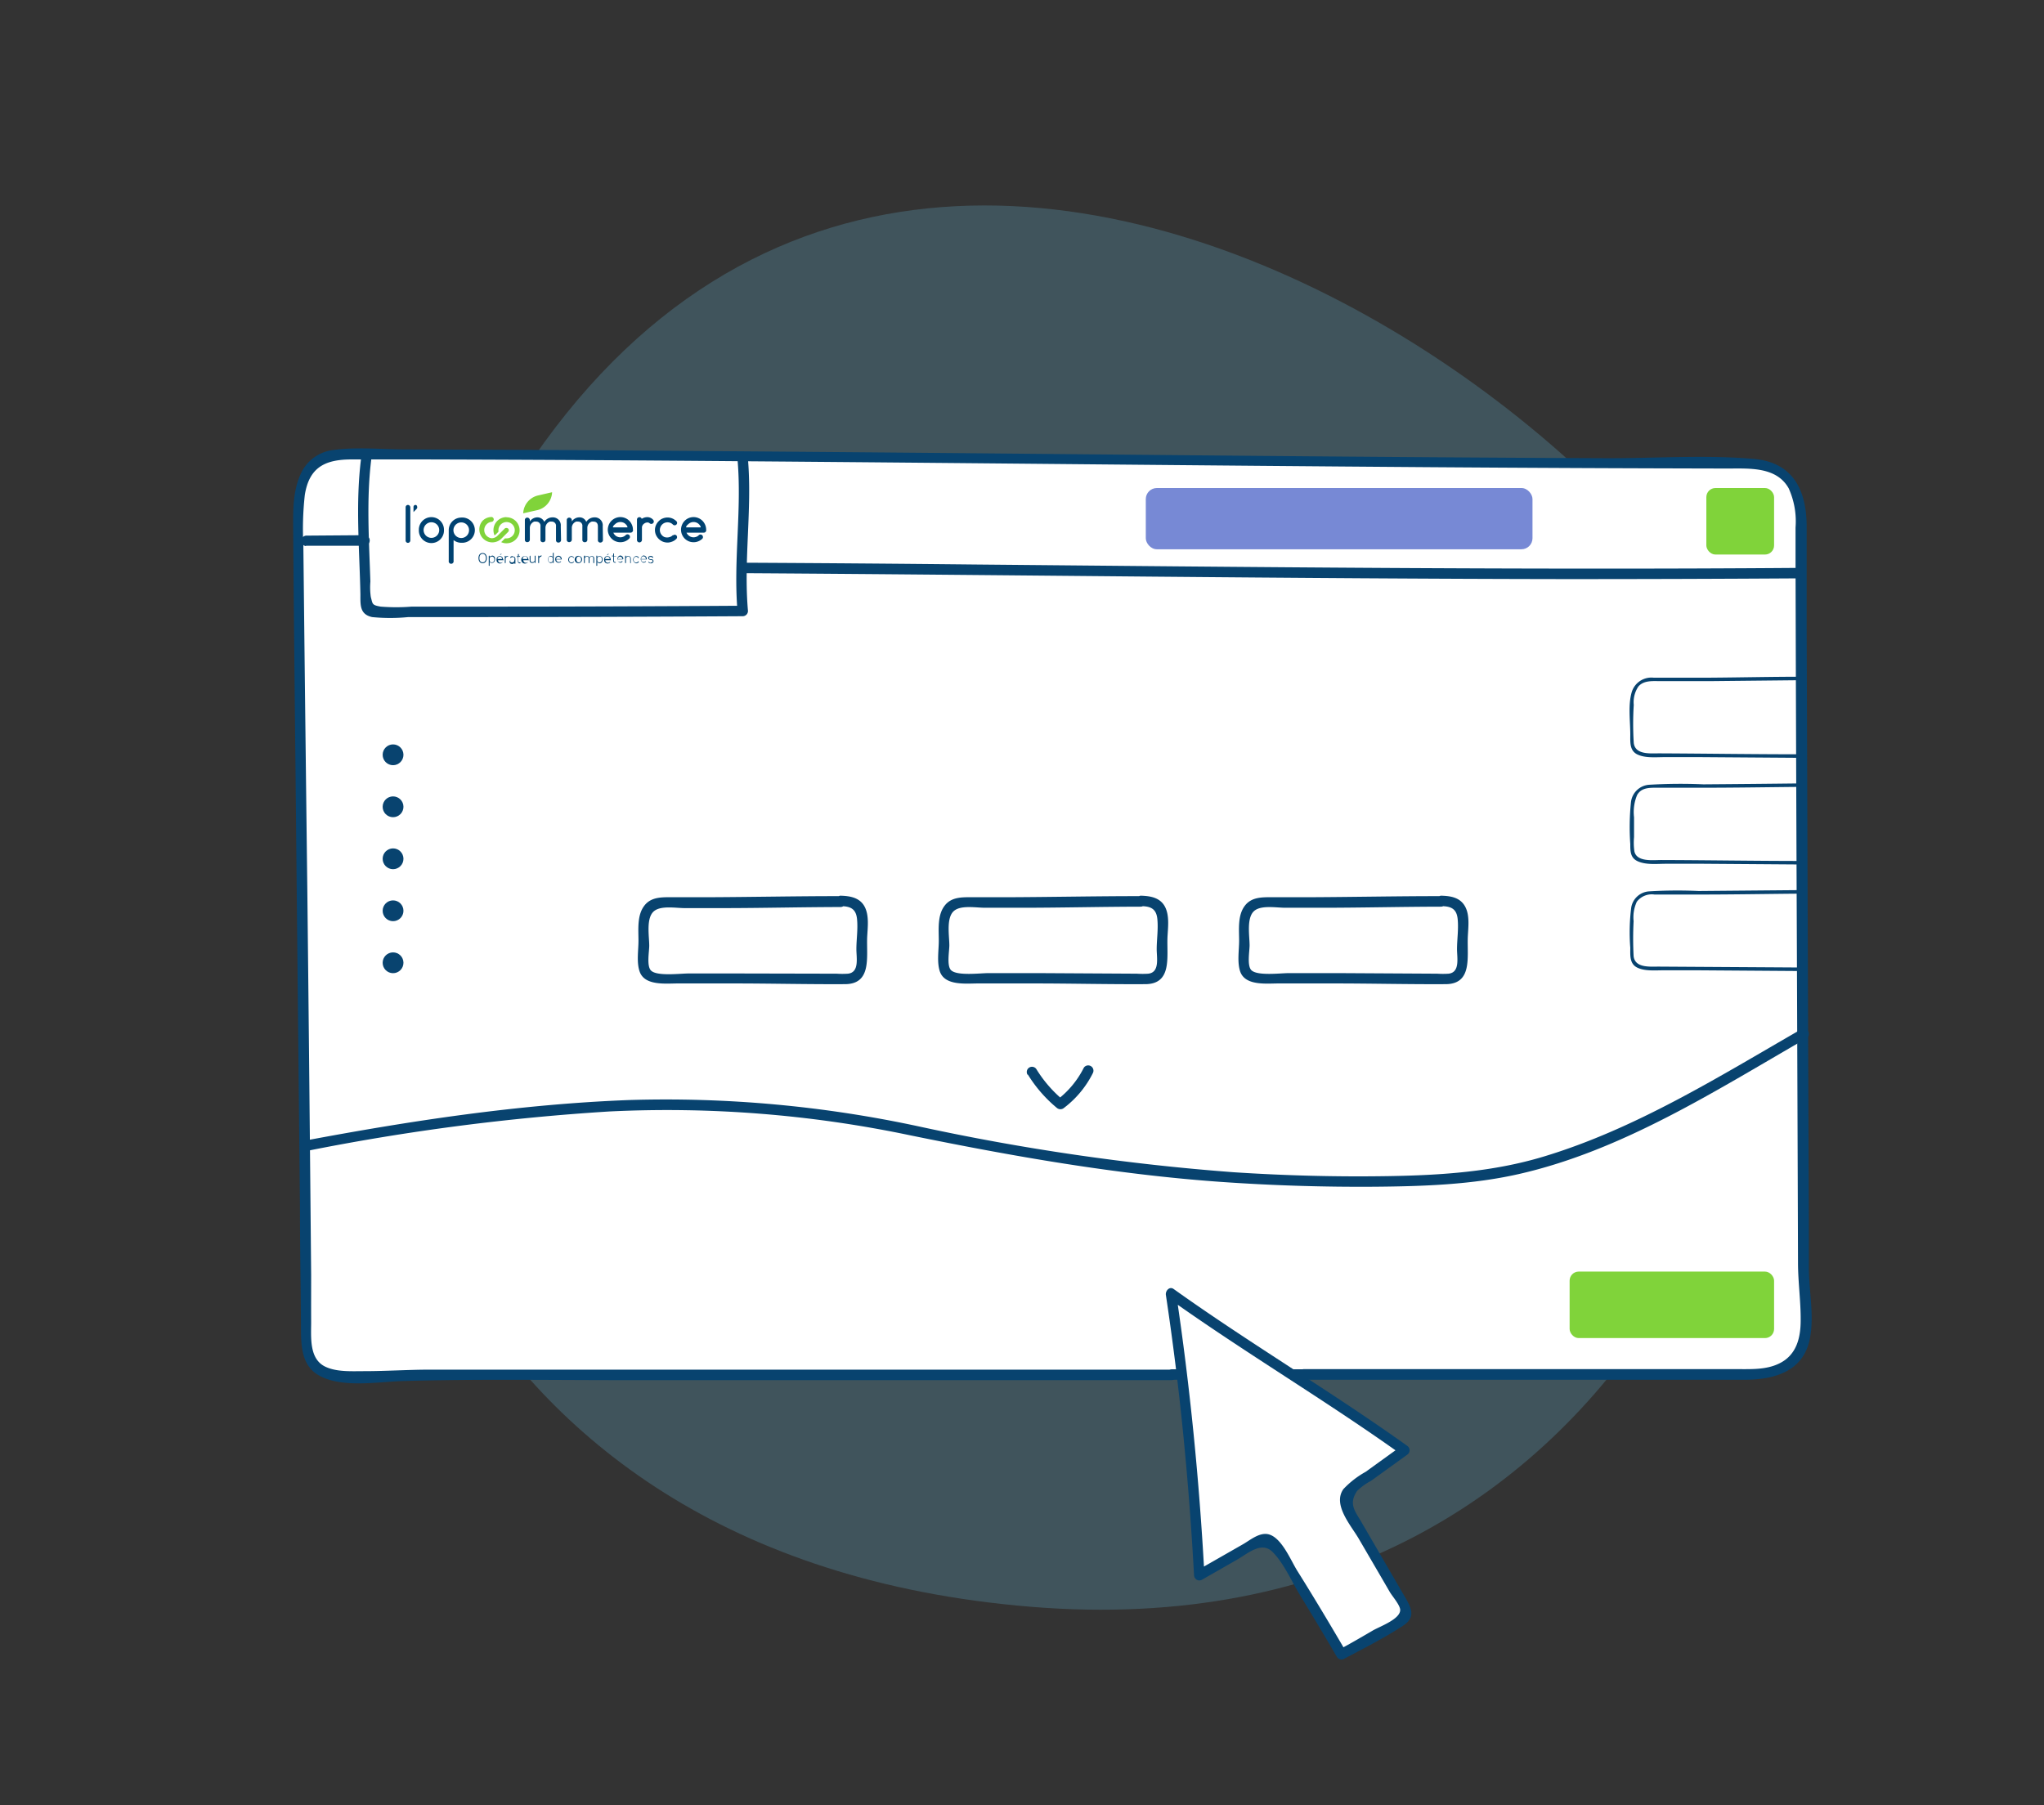 <svg id="Calque_1" data-name="Calque 1" xmlns="http://www.w3.org/2000/svg" viewBox="0 0 283 250"><rect x="0" y="0" width="283" height="250" fill="#333333" stroke="none"/><defs><style>.cls-1{fill:#60a2bb;opacity:0.3;}.cls-2{fill:#fff;}.cls-3{fill:#08436f;}.cls-4{fill:#80d33a;}.cls-5{fill:#004271;}.cls-6{fill:#7789d5;isolation:isolate;}</style></defs><path class="cls-1" d="M52.28,112.27c-8.61,30.92,6.52,103.34,90.47,110.23s113.4-75.72,101.09-121.67S95.17-41.76,52.28,112.27Z"/><path class="cls-2" d="M241.44,64.17c-54.37,0-137.88-1.27-194-1.27-5,0-6.12,3.6-6.12,9.36s1.08,103.68,1.08,112,4,6.12,21.24,6.12H242.16c10.44,0,7.56-8.64,7.56-14s-.36-98.28-.36-103.68S247.56,64.17,241.44,64.17Z"/><path class="cls-3" d="M180.46,191.06h49.37c3.9,0,7.8,0,11.7,0,4.17,0,8.18-1.16,9.06-5.72.62-3.21-.14-6.56-.15-9.8,0-2,0-4,0-6l-.09-23.91-.21-58.77c0-4.71,0-9.42,0-14.13-.05-5-2-8.71-7.3-9.18-6.78-.59-13.82-.07-20.62-.1-32-.13-64-.48-95.93-.76q-24.06-.21-48.11-.37l-22.06-.09c-3.24,0-6.72-.36-9.93.08a5.66,5.66,0,0,0-4.59,3.39c-1.21,2.69-1,5.83-1,8.72l.06,7.4q.12,12.65.26,25.29.3,30.09.61,60.18c0,5.46.11,10.92.14,16.38,0,2.34,0,5.2,2.21,6.62,3.21,2.07,8.64,1,12.18.94,10-.28,20.07-.12,30.09-.12h76.12a.73.73,0,0,0,0-1.45H71.29c-3.91,0-7.83,0-11.74,0-3,0-6.09.21-9.13.21-1.72,0-3.83.14-5.42-.64-2.24-1.11-1.91-4.12-1.92-6.25s0-4.27,0-6.41q-.24-26.7-.53-53.4Q42.26,99.3,42,75.45a42.79,42.79,0,0,1,.2-6.89c.6-3.85,2.8-4.94,6.48-4.94l10.09,0q22,.06,44.07.25c31.51.25,63,.59,94.54.82q20.9.15,41.81.19c3,0,6.77-.28,8.46,2.74a11.08,11.08,0,0,1,.95,5.43c0,1.76,0,3.53,0,5.3q.07,25.84.18,51.69.09,22.4.16,44.78c0,2.68.39,5.33.37,8,0,2.45-.58,4.85-3,6-1.77.86-3.8.77-5.72.77H180.46a.73.73,0,0,0,0,1.45Z"/><path class="cls-3" d="M162.24,191.06h18.22a.73.73,0,0,0,0-1.45H162.24a.73.73,0,0,0,0,1.45Z"/><path class="cls-3" d="M102.84,79.37c38,.24,76,.77,114,.82q16,0,32-.1a.73.73,0,0,0,0-1.45c-37.94.29-75.88-.12-113.82-.47Q119,78,102.84,77.92a.73.73,0,0,0,0,1.45Z"/><path class="cls-3" d="M42.36,75.57l8.1,0a.73.73,0,0,0,0-1.46l-8.1.06a.73.73,0,0,0,0,1.45Z"/><path class="cls-3" d="M50,63.44c-.8,6.26-.23,12.56-.1,18.85,0,1.49-.1,2.78,1.62,3.16a25.6,25.6,0,0,0,5,0h5.25q20.53,0,41.06-.12a.73.73,0,0,0,.73-.73c-.62-7,.59-14,0-21-.09-.92-1.54-.93-1.45,0,.62,7-.59,14,0,21l.72-.72Q84.5,84,66.11,84H57a26.72,26.72,0,0,1-4.29,0c-1.24-.21-1.1-.36-1.37-1.33a9.55,9.55,0,0,1-.06-2.14c-.18-5.72-.58-11.44.15-17.13.12-.93-1.34-.92-1.45,0Z"/><g id="Groupe_2053" data-name="Groupe 2053"><path id="Tracé_356" data-name="Tracé 356" class="cls-4" d="M70.12,71.61a1.8,1.8,0,0,0-1.8,1.79,1.88,1.88,0,0,0,.15.74l.17-.13.37-.37a1.64,1.64,0,0,1,0-.22,1.13,1.13,0,1,1,1.13,1.13h0l-.22,0-.37.37-.16.15a1.61,1.61,0,0,0,.75.16,1.8,1.8,0,1,0,0-3.6Zm.23,1.57a.34.34,0,0,1,0,.48l-1,1a1.8,1.8,0,0,1-2.54-2.54,1.77,1.77,0,0,1,1.27-.53.34.34,0,0,1,0,.67h0a1.14,1.14,0,0,0,0,2.27,1.17,1.17,0,0,0,.79-.33l1-1a.32.32,0,0,1,.23-.09.3.3,0,0,1,.24.09Z"/><path id="Tracé_357" data-name="Tracé 357" class="cls-2" d="M90.38,71.91a1.1,1.1,0,0,0-.78-.31,1.41,1.41,0,0,0-.75.23h0v0a.34.34,0,0,0-.66.13h0v2.79a.35.35,0,0,0,.35.34.35.35,0,0,0,.34-.34V73a.7.7,0,0,1,.33-.51.73.73,0,0,1,.42-.14.4.4,0,0,1,.3.1.39.39,0,0,0,.25.1.37.37,0,0,0,.24-.1.42.42,0,0,0,.1-.17s0,0,0-.08a.34.34,0,0,0-.11-.24Z"/><g id="Groupe_286" data-name="Groupe 286"><path id="Tracé_356-2" data-name="Tracé 356-2" class="cls-5" d="M59.73,74.48a1.08,1.08,0,1,1,1.08-1.08A1.08,1.08,0,0,1,59.73,74.48Zm1.74-1.13a1.74,1.74,0,0,0-3.48,0v.11a1.74,1.74,0,0,0,3.48,0v-.11ZM57.71,70a.27.27,0,0,0-.46.2v.71h0l.44-.45a.34.34,0,0,0,0-.44l0,0Zm-1.23-.08a.32.32,0,0,0-.32.32h0v4.6a.32.32,0,0,0,.32.33h0a.33.33,0,0,0,.33-.32h0v-4.6a.34.34,0,0,0-.33-.33Zm27,4.86a.35.35,0,0,1-.34.35.32.32,0,0,1-.36-.32V72.88c0-.43-.23-.65-.59-.65a.84.84,0,0,0-.27,0,.92.92,0,0,0-.6.88v1.66a.32.32,0,0,1-.35.31.31.31,0,0,1-.34-.31V72.88a.57.57,0,0,0-.6-.65.75.75,0,0,0-.26,0,.92.92,0,0,0-.6.88v1.61a.35.35,0,0,1-.34.35.32.32,0,0,1-.36-.32V72a.33.33,0,0,1,.36-.32.36.36,0,0,1,.34.36v.17a1.26,1.26,0,0,1,1-.57,1,1,0,0,1,1,.62,1.37,1.37,0,0,1,1.14-.62,1.1,1.1,0,0,1,1.14,1.22Zm-5.8,0a.35.35,0,0,1-.34.35.32.32,0,0,1-.36-.32V72.88a.57.57,0,0,0-.6-.65.75.75,0,0,0-.26,0,.92.92,0,0,0-.6.88v1.66a.32.32,0,0,1-.35.31.31.31,0,0,1-.34-.31V72.88a.57.57,0,0,0-.6-.65.84.84,0,0,0-.27,0,.94.94,0,0,0-.6.88v1.61a.34.34,0,0,1-.34.35.31.31,0,0,1-.35-.32V72a.32.32,0,0,1,.35-.32.35.35,0,0,1,.34.36v.17a1.28,1.28,0,0,1,1-.57,1.05,1.05,0,0,1,1,.62,1.37,1.37,0,0,1,1.14-.62,1.1,1.1,0,0,1,1.14,1.22ZM64.94,73.42a1.08,1.08,0,1,1-1.07-1.08,1.07,1.07,0,0,1,1.07,1.08Zm-1.12-1.75a1.75,1.75,0,0,0-1.69,1.69v.06h0v4.25a.34.34,0,1,0,.67,0h0V74.79a1.76,1.76,0,0,0,1.13.37,1.75,1.75,0,1,0-.11-3.49Zm26.56.25a1.1,1.1,0,0,0-.78-.31,1.5,1.5,0,0,0-.75.23h0v0a.34.34,0,0,0-.66.13h0v2.79a.34.34,0,0,0,.34.35.35.35,0,0,0,.35-.34h0V73a.7.7,0,0,1,.33-.51.73.73,0,0,1,.42-.14.4.4,0,0,1,.3.1.39.39,0,0,0,.25.1.36.36,0,0,0,.34-.27s0,0,0-.08a.34.34,0,0,0-.11-.24Zm2.79,2.17a.87.87,0,0,1-.21.17.8.8,0,0,1-.25.11,1.12,1.12,0,0,1-.7,0,1,1,0,0,1-.34-.23,1.06,1.06,0,0,1-.31-.75,1,1,0,0,1,.09-.42.91.91,0,0,1,.22-.33,1,1,0,0,1,.34-.23,1.09,1.09,0,0,1,.95.06,1.2,1.2,0,0,1,.21.17.34.34,0,0,0,.48,0,.33.33,0,0,0,0-.47h0a2.19,2.19,0,0,0-.35-.27,1.71,1.71,0,0,0-.88-.24,1.8,1.8,0,0,0-.68.14,1.53,1.53,0,0,0-.54.37,1.75,1.75,0,0,0-.38.55,1.7,1.7,0,0,0,0,1.35,1.82,1.82,0,0,0,.92.92,1.8,1.8,0,0,0,.68.14,1.47,1.47,0,0,0,.46-.07,2.17,2.17,0,0,0,.42-.17,3,3,0,0,0,.35-.27.36.36,0,0,0,0-.48.34.34,0,0,0-.46,0l0,0Z"/><path id="Tracé_358" data-name="Tracé 358" class="cls-5" d="M87.63,73.34a1.55,1.55,0,0,0-.14-.67,1.71,1.71,0,0,0-.92-.93,1.74,1.74,0,0,0-2.28.93,1.91,1.91,0,0,0-.14.67v.06a1.78,1.78,0,0,0,.52,1.18,1.62,1.62,0,0,0,.55.37,1.76,1.76,0,0,0,1.35,0,1.72,1.72,0,0,0,.55-.37.34.34,0,0,0,0-.49.34.34,0,0,0-.48,0,1,1,0,0,1-.34.23,1.06,1.06,0,0,1-.82,0,1,1,0,0,1-.34-.23,1.06,1.06,0,0,1-.22-.33s0,0,0,0h2.39a.35.35,0,0,0,.34-.34h0Zm-2.48-.74a.94.94,0,0,1,.33-.23,1.08,1.08,0,0,1,.83,0,.86.86,0,0,1,.33.23.94.94,0,0,1,.23.33,1,1,0,0,0,0,.1h-2l0-.1A.8.8,0,0,1,85.15,72.6Z"/><path id="Tracé_360" data-name="Tracé 360" class="cls-5" d="M97.77,73.34a1.71,1.71,0,0,0-.14-.67,1.74,1.74,0,0,0-2.28-.93,1.74,1.74,0,0,0-.92.93,1.71,1.71,0,0,0-.14.67v.06a1.77,1.77,0,0,0,.51,1.18,1.84,1.84,0,0,0,.55.37,1.76,1.76,0,0,0,1.91-.37.35.35,0,0,0-.49-.49h0a.94.94,0,0,1-.33.23,1.08,1.08,0,0,1-.83,0,1.14,1.14,0,0,1-.56-.56.05.05,0,0,0,0,0h2.39a.34.34,0,0,0,.34-.34h0Zm-2.49-.74a1,1,0,0,1,.34-.23,1.06,1.06,0,0,1,.82,0,1,1,0,0,1,.34.23,1.09,1.09,0,0,1,.23.33l0,.1H95a.42.42,0,0,1,0-.1A.89.89,0,0,1,95.28,72.6Z"/></g><g id="Groupe_287" data-name="Groupe 287"><path id="Tracé_361" data-name="Tracé 361" class="cls-5" d="M66.82,77.87c-.29,0-.45-.25-.45-.59s.16-.59.45-.59.46.25.46.59S67.12,77.87,66.82,77.87Zm0-1.29c-.38,0-.57.3-.57.7s.19.71.57.71.58-.3.58-.71-.2-.7-.58-.7Z"/><path id="Tracé_362" data-name="Tracé 362" class="cls-5" d="M68.1,77.88a.33.33,0,0,1-.3-.18v-.45a.35.35,0,0,1,.3-.18c.21,0,.34.15.34.4s-.13.41-.34.41Zm0-.91a.37.37,0,0,0-.31.15V77a.06.06,0,0,0-.12,0v1.3a.06.06,0,0,0,.12,0h0v-.5a.4.4,0,0,0,.31.15c.26,0,.44-.2.44-.52a.43.43,0,0,0-.44-.5Z"/><path id="Tracé_363" data-name="Tracé 363" class="cls-5" d="M68.88,77.41a.32.32,0,0,1,.32-.33.32.32,0,0,1,.32.33Zm.76,0A.45.45,0,0,0,69.2,77a.46.46,0,0,0-.45.51.47.47,0,0,0,.47.52.45.45,0,0,0,.35-.16s0,0,0,0a0,0,0,0,0,0-.05.06.06,0,0,0,0,0,.3.3,0,0,1-.26.11.34.34,0,0,1-.35-.36h.71a.05.05,0,0,0,.06,0v0Z"/><path id="Tracé_364" data-name="Tracé 364" class="cls-5" d="M69.19,76.87l0,0a.05.05,0,0,1,0,0,.08.08,0,0,1,0,0l.18-.19a0,0,0,0,1,0,0s.07,0,.07.06h0a.05.05,0,0,1,0,0Z"/><path id="Tracé_365" data-name="Tracé 365" class="cls-5" d="M70.3,77.08a.31.31,0,0,0-.29.26v.58a.06.06,0,0,1-.12,0V77A.06.06,0,0,1,70,77v.11A.32.32,0,0,1,70.3,77h.06s0,0,0,.06,0,0,0,0h0s0,0,0,0Z"/><path id="Tracé_366" data-name="Tracé 366" class="cls-5" d="M71.21,77.69a.34.34,0,0,1-.32.19c-.14,0-.25-.06-.25-.19s.09-.19.27-.19a1.53,1.53,0,0,1,.3,0ZM71,77a.43.43,0,0,0-.35.16s0,0,0,.05a.07.07,0,0,0,.07.06l0,0a.32.32,0,0,1,.26-.13c.16,0,.26.08.26.23v.13a1.55,1.55,0,0,0-.31,0c-.24,0-.37.11-.37.3s.14.29.35.29a.39.39,0,0,0,.33-.16v.09a.06.06,0,1,0,.12,0v-.61c0-.23-.14-.35-.38-.35Z"/><path id="Tracé_367" data-name="Tracé 367" class="cls-5" d="M72.11,77.92a0,0,0,0,1,0,0A.27.27,0,0,1,72,78a.25.25,0,0,1-.29-.29v-.59h-.13a.05.05,0,0,1,0-.1h.13v-.25a.06.06,0,0,1,.12,0h0V77H72a0,0,0,0,1,0,.1h-.23v.57c0,.15.06.21.18.21h.06a.06.06,0,0,1,.06.06Z"/><path id="Tracé_368" data-name="Tracé 368" class="cls-5" d="M72.38,77.41a.32.32,0,1,1,.63,0Zm.76,0A.45.45,0,0,0,72.7,77a.52.52,0,1,0,.37.87s0,0,0,0a0,0,0,0,0,0-.05.06.06,0,0,0,0,0,.3.3,0,0,1-.26.11.34.34,0,0,1-.35-.36h.71a.05.05,0,0,0,.06,0v0Z"/><path id="Tracé_369" data-name="Tracé 369" class="cls-5" d="M73.39,77a.06.06,0,0,1,.06-.06.06.06,0,0,1,0,.06v.58a.24.24,0,0,0,.25.27.38.38,0,0,0,.33-.21V77a.06.06,0,0,1,.12,0h0v.89a.06.06,0,0,1-.12,0h0v-.11a.42.42,0,0,1-.35.18.34.34,0,0,1-.35-.37V77Z"/><path id="Tracé_370" data-name="Tracé 370" class="cls-5" d="M74.93,77.08a.31.31,0,0,0-.29.26v.58a.06.06,0,0,1-.06.06.06.06,0,0,1-.06-.06h0V77a.06.06,0,0,1,.06-.06.06.06,0,0,1,.06.06h0v.11a.33.33,0,0,1,.29-.18H75A.06.06,0,0,1,75,77a0,0,0,0,1-.05,0h0s0,0,0,0Z"/><path id="Tracé_371" data-name="Tracé 371" class="cls-5" d="M76.53,77.7a.33.33,0,0,1-.3.17c-.21,0-.33-.15-.33-.4s.12-.4.33-.4a.33.33,0,0,1,.3.17Zm.07-1.15a.06.06,0,0,0-.06.06h0v.51a.4.4,0,0,0-.31-.15.52.52,0,0,0,0,1,.39.39,0,0,0,.31-.15v.08a.06.06,0,0,0,.12,0v-1.3a.06.06,0,0,0,0-.06Z"/><path id="Tracé_372" data-name="Tracé 372" class="cls-5" d="M77,77.41a.32.32,0,1,1,.64,0Zm.77,0a.45.45,0,1,0-.9,0,.47.47,0,0,0,.47.52.45.45,0,0,0,.35-.16.05.05,0,0,0,0,0,.06.06,0,0,0-.06-.05l0,0a.32.32,0,0,1-.27.11.34.34,0,0,1-.34-.36h.71s.06,0,.06,0v0Z"/><path id="Tracé_373" data-name="Tracé 373" class="cls-5" d="M80.13,77.88c-.19,0-.32-.15-.32-.41s.13-.4.32-.4.33.15.33.4S80.33,77.88,80.13,77.88Zm0-.91a.51.51,0,1,0,.46.51A.45.45,0,0,0,80.13,77Z"/><path id="Tracé_374" data-name="Tracé 374" class="cls-5" d="M82.27,77.92a.06.06,0,0,1-.12,0v-.6c0-.16-.08-.25-.22-.25a.38.38,0,0,0-.31.21v.64a.06.06,0,0,1-.12,0v-.6c0-.16-.08-.25-.22-.25a.38.38,0,0,0-.31.21v.64a.06.06,0,0,1-.12,0V77s0,0,.06-.06h0A.06.06,0,0,1,81,77h0v.11A.43.43,0,0,1,81.3,77a.29.29,0,0,1,.29.2.46.46,0,0,1,.35-.2.32.32,0,0,1,.33.36Z"/><path id="Tracé_375" data-name="Tracé 375" class="cls-5" d="M83,77.88a.33.33,0,0,1-.3-.18v-.45a.35.35,0,0,1,.3-.18c.21,0,.34.15.34.4s-.14.41-.34.41ZM83,77a.37.37,0,0,0-.31.15V77a.06.06,0,0,0-.12,0h0v1.3a.06.06,0,0,0,.12,0h0v-.5A.4.4,0,0,0,83,78c.26,0,.44-.2.44-.52A.44.44,0,0,0,83,77Z"/><path id="Tracé_376" data-name="Tracé 376" class="cls-5" d="M83.78,77.41a.32.32,0,0,1,.32-.33.32.32,0,0,1,.32.33Zm.76,0A.45.45,0,0,0,84.1,77a.46.46,0,0,0-.45.51.47.47,0,0,0,.47.52.45.45,0,0,0,.35-.16s0,0,0,0a0,0,0,0,0,0-.05.06.06,0,0,0-.05,0,.3.3,0,0,1-.26.11.34.34,0,0,1-.35-.36h.71a.05.05,0,0,0,.06,0v0Z"/><path id="Tracé_377" data-name="Tracé 377" class="cls-5" d="M84.08,76.87l0,0a.06.06,0,0,1-.06,0,.08.08,0,0,1,0,0l.19-.19s0,0,0,0a.06.06,0,0,1,.06.06h0a.08.08,0,0,1,0,0Z"/><path id="Tracé_378" data-name="Tracé 378" class="cls-5" d="M85.27,77.92a0,0,0,0,1,0,0,.27.27,0,0,1-.09,0c-.19,0-.28-.09-.28-.29v-.59h-.13a.05.05,0,1,1,0-.1h.13v-.25a.06.06,0,0,1,.05-.06.06.06,0,0,1,.06.06V77h.23a.06.06,0,0,1,.06.05.06.06,0,0,1-.06,0H85v.57c0,.15.06.21.19.21h0a.07.07,0,0,1,.07.06Z"/><path id="Tracé_379" data-name="Tracé 379" class="cls-5" d="M85.53,77.41a.32.32,0,1,1,.64,0Zm.77,0a.46.46,0,0,0-.45-.49.52.52,0,0,0,0,1,.45.45,0,0,0,.35-.16.05.05,0,0,0,0,0,.06.06,0,0,0-.06-.05l-.05,0a.29.29,0,0,1-.26.11.34.34,0,0,1-.34-.36h.7a.08.08,0,0,0,.07-.05Z"/><path id="Tracé_380" data-name="Tracé 380" class="cls-5" d="M87.37,77.92a.06.06,0,0,1-.12,0v-.58a.24.24,0,0,0-.24-.27.37.37,0,0,0-.34.21v.64a.06.06,0,0,1-.12,0h0V77a.06.06,0,0,1,.12,0h0v.11A.44.44,0,0,1,87,77a.33.33,0,0,1,.34.37v.59Z"/><path id="Tracé_381" data-name="Tracé 381" class="cls-5" d="M88.07,77a.44.44,0,0,1,.38.2s0,0,0,0a.06.06,0,0,1-.06.06h0a.05.05,0,0,1-.05,0,.28.28,0,0,0-.28-.16c-.19,0-.33.15-.33.4s.14.4.33.4a.28.28,0,0,0,.28-.16s0,0,.05,0a.06.06,0,0,1,.06.06h0s0,0,0,0a.42.42,0,0,1-.38.2.51.51,0,0,1,0-1Z"/><path id="Tracé_382" data-name="Tracé 382" class="cls-5" d="M88.78,77.41a.32.32,0,1,1,.63,0Zm.76,0a.45.45,0,0,0-.45-.49.52.52,0,0,0,0,1,.46.46,0,0,0,.35-.16s0,0,0,0,0-.05-.06-.05a.05.05,0,0,0,0,0,.3.3,0,0,1-.26.11.34.34,0,0,1-.35-.36h.71a.05.05,0,0,0,.06,0v0Z"/><path id="Tracé_383" data-name="Tracé 383" class="cls-5" d="M90.12,77.88c.14,0,.25-.06.25-.17s-.06-.15-.21-.18l-.1,0c-.21-.05-.32-.12-.32-.27s.14-.28.35-.28a.36.36,0,0,1,.35.2v0a.06.06,0,0,1-.06.06.09.09,0,0,1-.06,0,.23.23,0,0,0-.24-.13c-.13,0-.22.06-.22.16s.06.14.21.17l.1,0c.22,0,.31.13.31.28s-.15.29-.36.29a.38.38,0,0,1-.37-.21v0a.06.06,0,0,1,.06,0,.05.05,0,0,1,.06,0,.24.24,0,0,0,.25.14Z"/><path id="Tracé_384" data-name="Tracé 384" class="cls-5" d="M79.08,77a.44.44,0,0,1,.38.2s0,0,0,0a.07.07,0,0,1-.07.06h0a.05.05,0,0,1,0,0,.28.28,0,0,0-.27-.16c-.2,0-.33.15-.33.4s.14.4.33.4a.27.27,0,0,0,.27-.16.05.05,0,0,1,0,0,.09.09,0,0,1,.07.06h0l0,0a.41.41,0,0,1-.38.2.51.51,0,0,1,0-1Z"/></g><path id="Tracé_867" data-name="Tracé 867" class="cls-4" d="M74.44,68.62a2.66,2.66,0,0,0-2,2.46l2-.45a2.66,2.66,0,0,0,2-2.47Z"/></g><rect class="cls-6" x="158.64" y="67.58" width="53.54" height="8.48" rx="1.53"/><rect class="cls-4" x="236.25" y="67.58" width="9.38" height="9.21" rx="1.26"/><rect class="cls-4" x="217.32" y="176.08" width="28.31" height="9.21" rx="1.26"/><path class="cls-3" d="M42.55,159.36a313.09,313.09,0,0,1,41.8-5.45,163.69,163.69,0,0,1,41.66,3.3c14.2,2.9,28.37,5.4,42.86,6.44q10.75.76,21.55.68c6.66-.06,13.38-.28,19.89-1.76,14.33-3.26,27.2-11.53,39.77-18.77a.72.72,0,0,0-.73-1.25c-11.44,6.59-22.91,13.77-35.64,17.61-7,2.11-14.18,2.58-21.41,2.7s-14.39-.07-21.56-.54A316.75,316.75,0,0,1,127.31,156,166.26,166.26,0,0,0,87,152.33c-15.08.58-30,2.84-44.85,5.63-.92.17-.53,1.57.38,1.4Z"/><path class="cls-3" d="M142.32,148.81a18.79,18.79,0,0,0,4,4.6.76.76,0,0,0,1,0,13.74,13.74,0,0,0,4-4.83.73.73,0,0,0-1.26-.73,12.69,12.69,0,0,1-3.8,4.53h1a17.51,17.51,0,0,1-3.75-4.3.72.72,0,0,0-1.25.73Z"/><path class="cls-3" d="M116.35,124.09c-5.93,0-11.86.12-17.8.15l-5.72,0c-1.34,0-2.75,0-3.64,1.2-1,1.32-.79,3.27-.79,4.83,0,1.32-.29,3,.17,4.29.72,2,3.68,1.61,5.41,1.62l7.5,0c5.16,0,10.33.13,15.49.1,3.73,0,3-3.7,3.09-6.43.06-1.37.32-3.06-.36-4.32s-2.06-1.47-3.35-1.5a.73.73,0,0,0,0,1.45c1.38,0,2.17.35,2.31,1.79s-.09,2.79-.09,4.17c0,1.19.44,3.2-1.16,3.39a11.9,11.9,0,0,1-1.58,0L102,134.8l-6.64,0c-1.21,0-4.41.42-5.23-.41-.62-.63-.24-2.62-.24-3.44,0-1.35-.5-4,.77-4.86,1-.7,3-.34,4.15-.34l5.07,0c5.5,0,11-.14,16.5-.15A.73.73,0,0,0,116.35,124.09Z"/><path class="cls-3" d="M157.93,124.09c-5.93,0-11.87.12-17.8.15l-5.72,0c-1.34,0-2.75,0-3.64,1.2-1,1.32-.79,3.27-.79,4.83,0,1.32-.29,3,.16,4.29.73,2,3.69,1.61,5.42,1.62l7.5,0c5.16,0,10.33.13,15.49.1,3.73,0,3-3.7,3.09-6.43.06-1.37.32-3.06-.36-4.32s-2.06-1.47-3.35-1.5a.73.73,0,0,0,0,1.45c1.38,0,2.17.35,2.31,1.79s-.09,2.79-.09,4.17c0,1.19.44,3.2-1.16,3.39a11.9,11.9,0,0,1-1.58,0l-13.86-.08-6.64,0c-1.21,0-4.41.42-5.24-.41-.61-.63-.23-2.62-.23-3.44,0-1.35-.5-4,.77-4.86,1-.7,3-.34,4.15-.34l5.07,0c5.5,0,11-.14,16.5-.15A.73.73,0,0,0,157.93,124.09Z"/><path class="cls-3" d="M199.51,124.09c-5.93,0-11.87.12-17.8.15l-5.72,0c-1.34,0-2.76,0-3.65,1.2-1,1.32-.78,3.27-.78,4.83,0,1.32-.29,3,.16,4.29.73,2,3.68,1.61,5.42,1.62l7.5,0c5.16,0,10.33.13,15.49.1,3.73,0,3-3.7,3.09-6.43.05-1.37.32-3.06-.37-4.32s-2-1.47-3.34-1.5a.73.73,0,0,0,0,1.45c1.38,0,2.17.35,2.31,1.79s-.09,2.79-.09,4.17c0,1.19.44,3.2-1.16,3.39a11.9,11.9,0,0,1-1.58,0l-13.86-.08-6.64,0c-1.21,0-4.41.42-5.24-.41-.61-.63-.24-2.62-.24-3.44,0-1.35-.49-4,.77-4.86,1-.7,3-.34,4.16-.34l5.07,0c5.5,0,11-.14,16.5-.15A.73.73,0,0,0,199.51,124.09Z"/><path class="cls-3" d="M249.45,93.71c-4.21,0-8.43.1-12.64.13-2.63,0-5.26,0-7.89,0a2.84,2.84,0,0,0-3,2c-.53,1.82-.2,4-.2,5.88,0,1.07-.11,2.23,1,2.76s2.65.35,3.89.36l4.9,0,13.79.1a.25.25,0,0,0,0-.49c-6.51,0-13-.1-19.54-.13-1.28,0-3.37.22-3.56-1.45a42,42,0,0,1,0-5.26,3.89,3.89,0,0,1,.65-2.56c.75-.86,2-.73,3-.73q3.47,0,6.93,0l12.64-.13a.25.25,0,0,0,0-.49Z"/><path class="cls-3" d="M249.45,108.48q-6.8.08-13.6.13a72.73,72.73,0,0,0-7.53.06,2.72,2.72,0,0,0-2.51,2.45,33.56,33.56,0,0,0-.09,5.76c0,1,0,1.94,1.07,2.4,1.19.52,2.71.32,4,.33l5,0,13.7.1a.25.25,0,0,0,0-.49c-6.5,0-13-.11-19.49-.13-1.16,0-3.36.29-3.71-1.18a8.54,8.54,0,0,1-.05-2v-2.74a6.11,6.11,0,0,1,.43-3.09c.57-1,1.65-1,2.65-1l6.57,0c4.54,0,9.07-.08,13.6-.12a.25.25,0,0,0,0-.49Z"/><path class="cls-3" d="M248.91,123.26l-13.72.12a65,65,0,0,0-6.84.05,2.68,2.68,0,0,0-2.5,2.24,27.36,27.36,0,0,0-.13,5.58c0,1-.12,2.18.93,2.72s2.56.39,3.76.39l4.47,0,14,.1a.25.25,0,0,0,0-.49l-19.22-.12c-1.26,0-3.29.2-3.48-1.45a46,46,0,0,1,0-4.84,5.15,5.15,0,0,1,.44-2.69,2.6,2.6,0,0,1,2.45-1c2.1,0,4.2,0,6.29,0,4.51,0,9-.08,13.53-.12a.24.24,0,0,0,0-.48Z"/><circle class="cls-3" cx="54.42" cy="104.52" r="1.44"/><circle class="cls-3" cx="54.42" cy="111.72" r="1.44"/><circle class="cls-3" cx="54.42" cy="118.92" r="1.44"/><circle class="cls-3" cx="54.42" cy="126.12" r="1.44"/><circle class="cls-3" cx="54.42" cy="133.32" r="1.44"/><path class="cls-2" d="M166,218.12c-.66-12.45-2-26.68-3.92-39,0,0,6.14,4.39,9.65,6.67,8.4,5.47,14.54,9.2,22.68,15.05l-6.93,5a2.21,2.21,0,0,0-.64,3.62l7.6,13.11a1.5,1.5,0,0,1,.3,1.12,1.48,1.48,0,0,1-.86.8c-3.35,1.74-4.85,2.87-8.2,4.6,0,0-5.91-10.15-9.13-14.89a2.09,2.09,0,0,0-1.25-1,2.12,2.12,0,0,0-1.27.39l-8,4.59"/><path class="cls-3" d="M166.76,218.12c-.71-13.11-2-26.21-3.95-39.2l-1.07.82c10.58,7.55,21.77,14.15,32.34,21.71V200.2l-5,3.61A12.69,12.69,0,0,0,186,206.2c-1.54,2.17,1.09,5.08,2.13,6.88L191,218l1.43,2.46c.32.55,1.4,1.78,1.43,2.45.05,1.3-2.83,2.31-3.8,2.88-1.56.91-3.11,1.82-4.7,2.66l1,.26c-2.2-3.77-4.44-7.52-6.76-11.22-.9-1.44-2.19-4.69-4.06-5.05-1.22-.23-2.46.83-3.43,1.39l-6.42,3.67a.72.72,0,0,0,.73,1.25l4.81-2.75c1.58-.9,3.44-2.65,5-1.06s2.62,4.08,3.75,5.93q2.61,4.26,5.12,8.57a.74.74,0,0,0,1,.26c2.72-1.44,5.62-2.91,8.19-4.6,2-1.34.9-2.8-.12-4.56l-5.71-9.83c-.78-1.36-1.81-2.44-.56-4.26a8.34,8.34,0,0,1,1.92-1.39l5-3.61a.74.74,0,0,0,0-1.25c-10.57-7.56-21.76-14.16-32.33-21.71-.58-.41-1.15.27-1.07.82,1.94,12.86,3.19,25.83,3.9,38.81.05.93,1.5.94,1.45,0Z"/></svg>